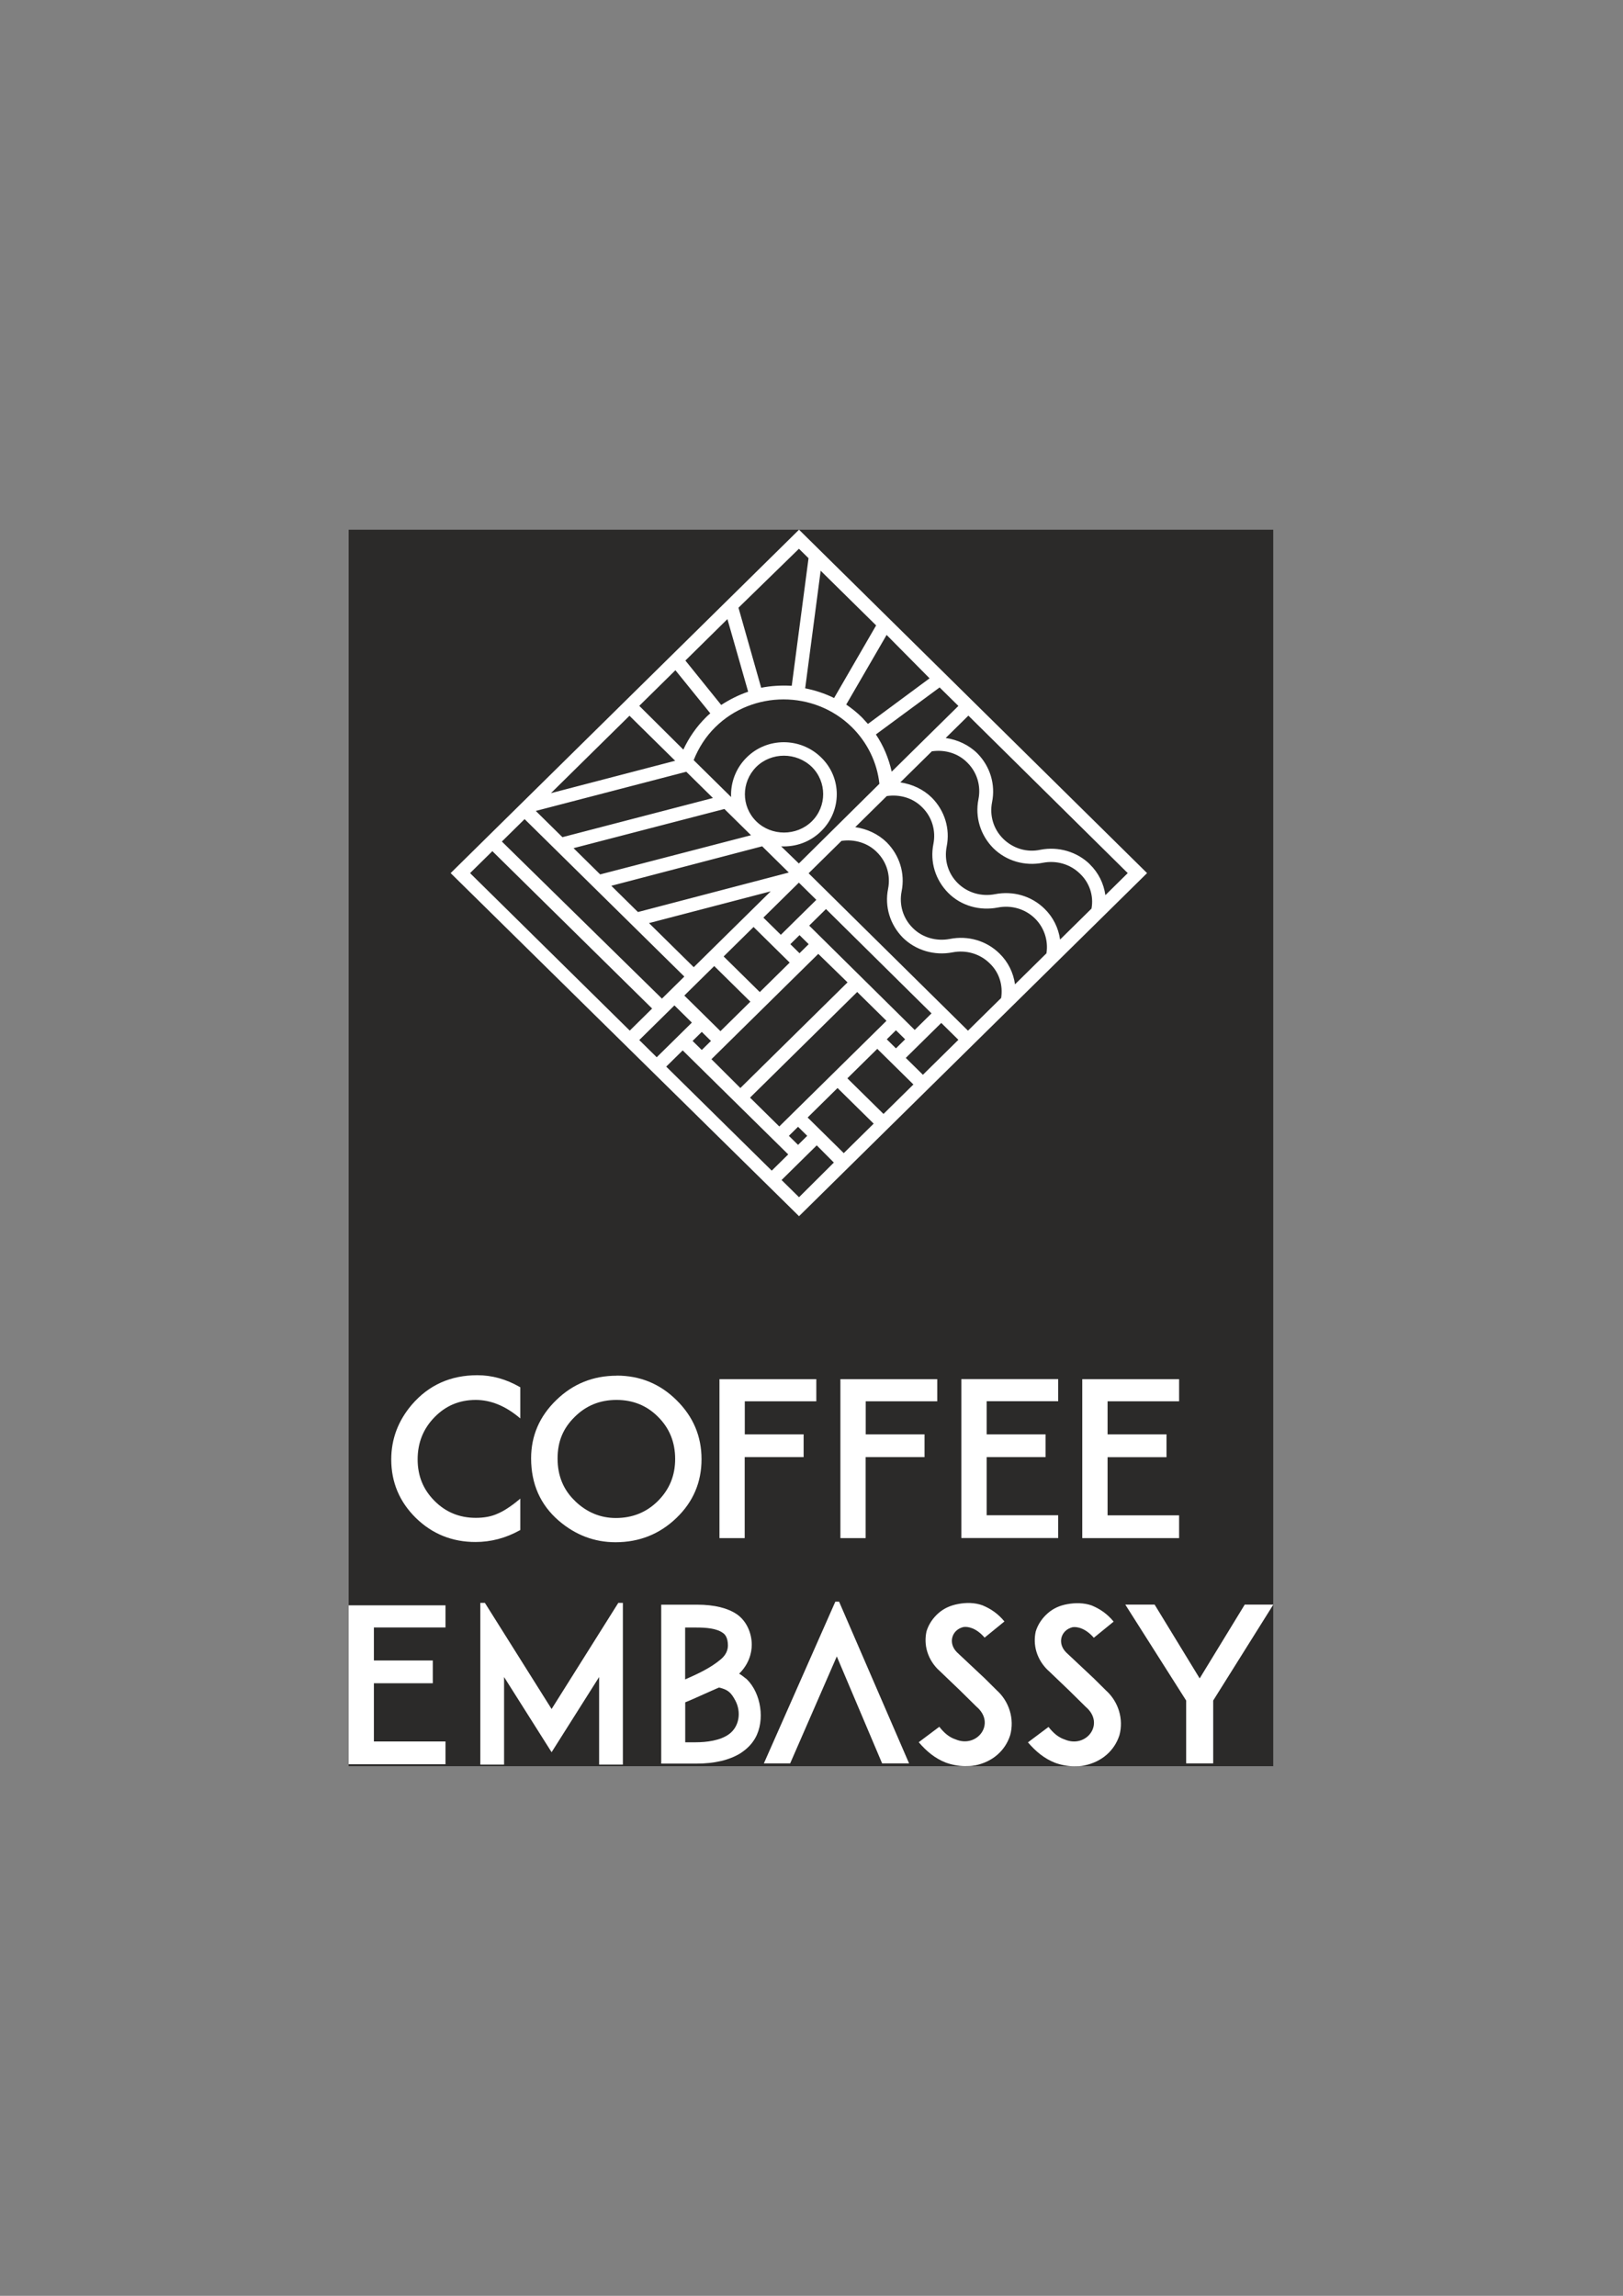 <?xml version="1.0" encoding="UTF-8"?>
<!DOCTYPE svg PUBLIC "-//W3C//DTD SVG 1.1//EN" "http://www.w3.org/Graphics/SVG/1.1/DTD/svg11.dtd">
<!-- Creator: CorelDRAW -->
<svg xmlns="http://www.w3.org/2000/svg" xml:space="preserve" width="210mm" height="297mm" version="1.1" style="shape-rendering:geometricPrecision; text-rendering:geometricPrecision; image-rendering:optimizeQuality; fill-rule:evenodd; clip-rule:evenodd"
viewBox="0 0 21000 29700"
 xmlns:xlink="http://www.w3.org/1999/xlink"
 xmlns:xodm="http://www.corel.com/coreldraw/odm/2003">
 <rect x="0" y="0" width="21000" height="29700" fill="#808080" stroke="none"/>
 <defs>
  <style type="text/css">
   <![CDATA[
    .fil3 {fill:none}
    .fil0 {fill:#2B2A29}
    .fil1 {fill:white}
    .fil2 {fill:white;fill-rule:nonzero}
   ]]>
  </style>
   <clipPath id="id0">
    <path d="M4511.21 22848.52l11963.32 0 0 -15995.98 -11963.32 0 0 15995.98z"/>
   </clipPath>
 </defs>
 <g id="Слой_x0020_1">
  <polygon class="fil0" points="4511.21,22848.52 16474.53,22848.52 16474.53,6852.54 4511.21,6852.54 "/>
  <g style="clip-path:url(#id0)">
   <g id="_2594789268672">
    <path id="_1" class="fil1" d="M6732.12 18349.58l-20.17 -16.71c-180.2,-148.35 -365.69,-222.52 -556.51,-222.52 -210.99,0 -388.04,74.17 -533.24,223.54 -145.25,148.4 -218.41,330.17 -218.41,545.43 0,215.21 73.16,391.75 218.41,537 145.2,146.27 323.32,219.43 534.26,219.43 109.23,0 201.44,-17.78 277.75,-52.23 42.42,-17.78 85.91,-40.79 131.48,-71.07 46.64,-30.28 95.41,-65.85 146.26,-108.67l20.17 -16.72 0 406.44 -6.35 3.15c-182.34,101.35 -373.16,151.5 -573.53,151.5 -301.07,0 -558.7,-103.44 -771.77,-311.38 -212.01,-208.96 -318.04,-461.82 -318.04,-756.43 0,-264.34 89.06,-500.48 266.12,-708.37 218.36,-253.87 501.39,-381.39 848.08,-381.39 189.75,0 373.16,51.21 549.14,152.57l6.35 3.15 0 400.13 0 3.15zm-24.38 1075.13c0,0 8.48,-6.3 11.63,-10.47 -50.85,42.83 -100.69,79.41 -147.33,108.67 43.44,-28.24 87.99,-60.61 135.7,-99.27l0 1.07z"/>
    <polygon class="fil2" points="9635.75,18555.39 10398.02,18555.39 10398.02,18850.06 9635.75,18850.06 9635.75,19898 9309.23,19898 9309.23,17841.79 10562.32,17841.79 10562.32,18128.08 9636.82,18128.08 9636.82,18555.39 "/>
    <polygon class="fil2" points="10809.33,20720.27 10857.04,20720.27 11762.37,22811.94 11413.6,22811.94 10827.32,21428.64 10224.11,22811.94 9883.83,22811.94 10808.26,20720.27 "/>
    <polygon class="fil2" points="15697.48,22811.94 15697.48,21999.12 16475.6,20757.87 16105.64,20757.87 15522.56,21712.79 14939.53,20757.87 14559.97,20757.87 15347.69,21999.12 15347.69,22811.94 "/>
    <path class="fil2" d="M14483.66 22449.45c-64.67,199.46 -228.98,344.76 -457.95,390.74 -45.57,9.4 -82.71,9.4 -128.28,9.4 -82.71,0 -173.86,-17.73 -248.08,-45.98 -137.83,-54.31 -247.01,-145.3 -348.77,-263.32l266.11 -199.46c64.62,81.44 128.23,135.75 210.94,162.93 278.82,118.02 525.83,-205.81 270.33,-423.2 -68.89,-68.94 -151.6,-150.38 -191.89,-189.09l-23.32 -23.02 -256.56 -245.43c-82.66,-72.2 -137.78,-163.04 -165.37,-253.93 -27.53,-90.88 -27.53,-181.88 -9.55,-263.31 27.59,-90.89 82.71,-172.33 155.87,-236.04 73.16,-63.86 155.82,-100.44 256.56,-118.17 100.7,-17.73 210.94,-17.73 311.64,17.73 110.24,45.98 201.44,108.77 284.09,209.06l-256.51 208.85c-110.24,-127.41 -220.49,-145.14 -274.59,-136.81 -150.54,36.53 -203.53,206.87 -82.66,327.03l358.32 336.47 155.82 154.55c160.08,143.17 232.17,369.96 173.85,582.07l0 -1.07z"/>
    <path class="fil2" d="M12612.58 22839.12c228.98,-44.91 393.28,-190.21 457.95,-390.79 58.33,-211.04 -13.76,-438.74 -173.85,-581.86l-155.82 -154.75 -358.32 -336.33c-120.86,-120.15 -66.81,-291.51 82.66,-327.02 55.12,-9.4 165.37,9.4 274.6,136.86l256.56 -209.06c-82.71,-100.28 -173.9,-162.88 -284.15,-208.85 -100.69,-36.58 -210.94,-36.58 -311.68,-17.79 -100.7,18.85 -183.41,54.31 -256.52,118.02 -73.15,63.76 -128.28,145.2 -155.86,236.19 -17.99,81.49 -17.99,172.33 9.55,263.22 27.58,90.99 82.71,181.88 165.37,253.92l256.56 245.59 22.25 21.9c39.22,38.71 123,121.22 192.96,190.21 255.49,217.19 8.48,541.17 -270.33,423.15 -82.71,-27.28 -146.32,-81.59 -211,-163.08l-266.06 199.61c100.7,118.07 210.94,208.91 348.77,263.22 73.16,27.18 165.37,45.97 248.08,45.97 45.57,0 82.66,0 128.28,-9.4l0 1.07z"/>
    <path class="fil1" d="M9581.69 22680.36c81.65,-53.35 145.25,-115.99 190.82,-196.51 129.35,-228.78 75.3,-578.82 -109.17,-759.48 -11.69,-8.48 -21.19,-16.82 -31.81,-25.15 -22.25,-17.73 -43.49,-34.39 -67.87,-47.04 127.21,-125.29 163.28,-268.45 163.28,-375.04 0,-148.4 -65.74,-305.13 -190.82,-392.87 -117.66,-80.43 -290.5,-125.29 -517.34,-125.29l-463.29 0 0 2056.06 453.74 0c236.39,0 426.15,-44.86 571.4,-133.72l1.06 -0.96zm-716.64 -953.96l0 -671.84 145.24 0c117.67,0 262.92,9.4 344.56,71.08 27.54,17.78 63.61,62.64 63.61,160.9 0,62.64 -27.59,125.43 -91.2,178.68 -134.63,113.85 -298.93,189.14 -463.23,261.18l1.02 0zm436.76 104.41c116.65,26.21 156.94,64.82 212.06,167.24 79.51,148.4 52.99,337.55 -80.58,435.65 -114.51,84.69 -294.71,105.52 -431.48,105.52l-135.7 0 0 -517.08c59.39,-23.02 147.39,-62.8 235.38,-102.48 71.02,-31.29 142.05,-63.71 201.39,-88.85l-1.07 0z"/>
    <polygon class="fil2" points="5599.89,21480.92 4837.68,21480.92 4837.68,21053.6 5764.25,21053.6 5764.25,20767.32 4511.16,20767.32 4511.16,22823.52 5764.25,22823.52 5764.25,22528.86 4837.68,22528.86 4837.68,21775.58 5599.89,21775.58 "/>
    <polygon class="fil2" points="11963.76,18555.39 11201.54,18555.39 11201.54,18128.08 12127.05,18128.08 12127.05,17841.79 10873.95,17841.79 10873.95,19898 11200.47,19898 11200.47,18850.06 11962.69,18850.06 11962.69,18555.39 "/>
    <polygon class="fil2" points="12766.27,18555.39 13528.49,18555.39 13528.49,18850.06 12766.27,18850.06 12766.27,19602.27 13691.77,19602.27 13691.77,19896.93 12438.73,19896.93 12438.73,17840.78 13691.77,17840.78 13691.77,18127.01 12766.27,18127.01 12766.27,18554.38 "/>
    <polygon class="fil2" points="15093.21,18555.39 14330.99,18555.39 14330.99,18128.08 15256.5,18128.08 15256.5,17841.79 14003.46,17841.79 14003.46,19898 15256.5,19898 15256.5,19603.34 14330.99,19603.34 14330.99,18851.07 15093.21,18851.07 15093.21,18556.46 "/>
    <path class="fil1" d="M7980.95 17795.82c300,0 558.64,105.52 772.78,317.62 215.21,212.11 323.37,465.98 323.37,763.75 0,297.76 -108.16,552.7 -325.45,760.64 -217.34,208.96 -480.25,313.41 -787.67,313.41 -272.47,0 -517.34,-92.97 -733.62,-277.9 -238.53,-205.86 -358.32,-475.37 -358.32,-807.63 0,-292.54 109.18,-544.32 326.52,-754.35 216.27,-210.02 477.05,-314.48 781.32,-314.48l1.07 -1.06zm-537.51 1624.67c-152.62,-144.18 -228.98,-328.04 -228.98,-551.63 0,-223.59 73.16,-392.87 220.49,-538.07 147.38,-147.34 327.59,-220.49 541.73,-220.49 214.14,0 394.39,73.15 539.59,220.49 146.32,146.26 219.48,327.02 219.48,543.3 0,216.27 -74.23,393.89 -222.63,543.3 -148.45,147.28 -329.72,220.44 -544.93,220.44 -198.23,0 -373.15,-72.09 -524.75,-216.27l0 -1.07z"/>
    <polygon class="fil2" points="8000,20735.97 7137.08,22108.81 6274.17,20735.97 6214.78,20735.97 6214.78,22827.69 6522.2,22827.69 6522.2,21695.06 7137.08,22667.71 7751.92,21695.06 7751.92,22827.69 8059.39,22827.69 8059.39,20735.97 "/>
    <path class="fil2" d="M10338.63 6852.54l-4507.63 4442.49 4507.63 4438.38 4503.35 -4438.38 -4503.35 -4442.49zm2061.9 2279.75l-862.92 850.46c-38.15,-171.31 -106.03,-335.36 -204.59,-481.62l824.76 -608.08 242.75 239.24zm-1930.47 2841.9l217.34 -214.2 1365.42 1349.88 -217.34 214.19 -1365.42 -1349.87zm1241.41 1471.09l-118.73 117 -118.73 -117 118.73 -117.05 118.73 117.05zm-1628.34 1127.35l-378.44 -373.01 1386.61 -1366.64 378.49 373.01 -1386.66 1366.64zm361.53 121.17l-118.73 117 -118.73 -117 118.73 -117 118.73 117zm-1590.18 -1814.84l386.92 -381.34 467.51 460.75 -386.93 381.39 -467.5 -460.8zm344.5 587.2l-118.73 117 -118.73 -117 118.73 -117 118.73 117zm518.41 -2661.14l-1951.65 506.78 -344.56 -339.58 1951.66 -506.72 344.55 339.52zm67.88 -883.89c196.1,-193.26 518.35,-193.26 718.73,0 196.1,193.31 196.1,510.94 0,704.2 -196.11,193.31 -522.63,193.31 -718.73,0 -196.16,-193.26 -196.16,-506.73 0,-704.2zm76.3 1027.06l344.56 339.53 -1951.7 510.94 -344.51 -339.58 1951.65 -510.89zm110.25 582.98l-995.41 981.09 -578.87 -570.49 1573.21 -410.6 1.07 0zm-221.56 460.75l467.5 460.79 -386.92 381.34 -467.51 -460.74 386.93 -381.39zm837.46 347.96l378.49 368.79 -1386.65 1366.64 -374.18 -373.01 1382.34 -1362.42zm-361.47 -125.39l118.73 -117.05 118.73 117.05 -118.73 117 -118.73 -117zm-122.95 -121.22l-225.82 -222.52 459.01 -452.42 225.83 222.58 -459.02 452.36zm4.22 -1144.06c186.6,8.38 374.22,-54.31 518.41,-197.48 268.19,-264.34 268.19,-691.65 0,-951.77 -268.2,-264.34 -701.82,-264.34 -965.8,0 -139.91,137.88 -208.85,326.98 -200.37,510.89l-484.42 -477.46c63.61,-158.82 156.89,-306.15 280.9,-427.37 484.47,-477.46 1279.56,-477.46 1765.1,0 200.37,197.48 327.58,456.58 357.25,733.47l-1042.1 1031.22 -230.04 -222.52 1.07 1.02zm1921.98 -2175.3l-799.31 591.37c-25.45,-29.22 -50.9,-54.31 -76.35,-83.58 -63.61,-62.69 -131.44,-117 -204.59,-167.14l522.62 -900.66 556.56 562.1 1.07 -2.09zm-693.33 -683.27l-543.81 939.28c-118.73,-58.53 -247.01,-100.29 -374.22,-125.39l200.37 -1521.24 718.73 708.37 -1.07 -1.02zm-997.54 -990.48l122.94 121.17 -217.29 1650.84c-131.48,-8.38 -268.19,0 -395.41,25.05l-293.7 -1035.4 782.39 -762.73 1.07 1.07zm-926.57 908.99l268.24 939.28c-122.99,41.76 -238.52,100.28 -348.77,171.36l-463.28 -574.65 543.81 -535.99zm-672.1 662.39l450.54 556.87c-21.19,16.71 -38.16,33.43 -55.12,50.14 -122.95,121.22 -221.56,264.34 -293.65,418.99l-570.33 -566.27 467.5 -460.79 1.06 1.06zm-595.78 587.2l591.57 582.98 -1607.15 418.98 1016.65 -1001.96 -1.07 0zm735.75 725.08l344.51 339.58 -1947.44 506.72 -344.5 -339.58 1947.43 -506.72zm-2092.68 612.24l2067.23 2037.36 -289.44 285.27 -2071.44 -2032.18 293.65 -289.38 0 -1.07zm-706.03 700.04l289.38 -285.22 2067.23 2036.3 -289.43 285.26 -2066.12 -2037.41 -1.06 1.07zm2190.18 2158.58l454.8 -448.25 225.82 222.57 -454.8 448.2 -225.82 -222.52zm348.77 343.74l213.07 -210.02 1365.47 1345.7 -213.12 210.03 -1365.42 -1345.71zm1718.46 1689.45l-225.83 -222.52 454.8 -448.25 221.56 222.52 -450.53 448.25zm578.81 -570.48l-467.5 -460.75 386.93 -381.33 467.5 460.74 -386.93 381.34zm514.14 -506.72l-467.5 -460.75 386.98 -381.39 467.5 460.8 -386.98 381.34zm509.93 -506.73l-221.56 -218.36 459.02 -452.41 221.56 218.36 -459.02 452.41zm1012.43 -993.63l-429.35 423.15 -2061.95 -2036.29 425.13 -418.99c165.37,-25.1 340.29,25.05 459.02,146.27 127.22,125.38 178.12,301.93 144.18,473.29 -46.63,230.91 25.46,464.96 191.89,633.18 165.37,162.98 408.11,235.07 642.42,189.09 173.86,-33.43 352.99,16.72 480.26,142.1 122.95,117 173.85,281.05 148.4,448.2zm587.3 -578.82l-408.17 402.27c-21.18,-150.48 -89.06,-289.43 -200.32,-398.1 -169.63,-167.15 -408.16,-235.07 -642.47,-189.09 -173.85,33.42 -357.26,-16.72 -480.2,-142.1 -127.22,-125.39 -178.12,-301.94 -144.19,-473.3 46.64,-230.9 -25.45,-464.91 -191.88,-633.12 -110.25,-108.67 -255.5,-175.53 -408.17,-197.48l408.17 -402.27c169.63,-25.05 340.28,25.1 459.01,146.27 127.22,125.38 178.12,301.98 144.19,473.29 -46.64,230.91 25.45,464.96 191.88,633.18 165.37,167.14 408.17,235.07 642.43,189.09 173.85,-33.43 352.99,16.71 480.25,142.1 118.73,117 173.85,285.22 148.4,448.25l1.07 1.01zm583.08 -578.81l-408.16 402.27c-21.24,-150.48 -89.06,-289.43 -200.38,-398.11 -169.63,-167.14 -408.16,-235.07 -642.42,-189.09 -173.85,33.43 -353.04,-16.71 -480.25,-142.1 -127.22,-125.38 -178.07,-301.93 -144.18,-473.29 46.68,-230.91 -25.41,-464.97 -191.84,-633.18 -110.3,-108.62 -255.5,-175.53 -408.17,-197.43l408.17 -402.26c169.58,-25.1 340.29,25.04 459.02,146.26 127.21,125.39 178.07,301.98 144.18,473.3 -46.64,230.9 25.45,464.96 191.89,633.17 169.58,167.15 408.11,235.07 642.42,189.1 173.85,-33.43 352.99,16.71 480.2,142.1 123,117 178.12,285.21 148.45,448.19l1.07 1.07zm-21.24 -570.48c-165.36,-162.98 -408.16,-235.08 -642.42,-189.1 -173.85,37.6 -353.04,-16.71 -480.25,-142.1 -127.17,-125.38 -178.07,-301.93 -144.13,-473.29 46.63,-230.91 -25.46,-464.96 -191.89,-633.18 -110.25,-108.62 -255.5,-175.48 -408.17,-197.42l293.65 -289.44 2061.9 2037.36 -289.38 285.27c-21.19,-150.48 -89.06,-289.43 -200.37,-398.1l1.06 0z"/>
   </g>
  </g>
  <polygon class="fil3" points="4511.21,22848.52 16474.53,22848.52 16474.53,6852.54 4511.21,6852.54 "/>
 </g>
</svg>
